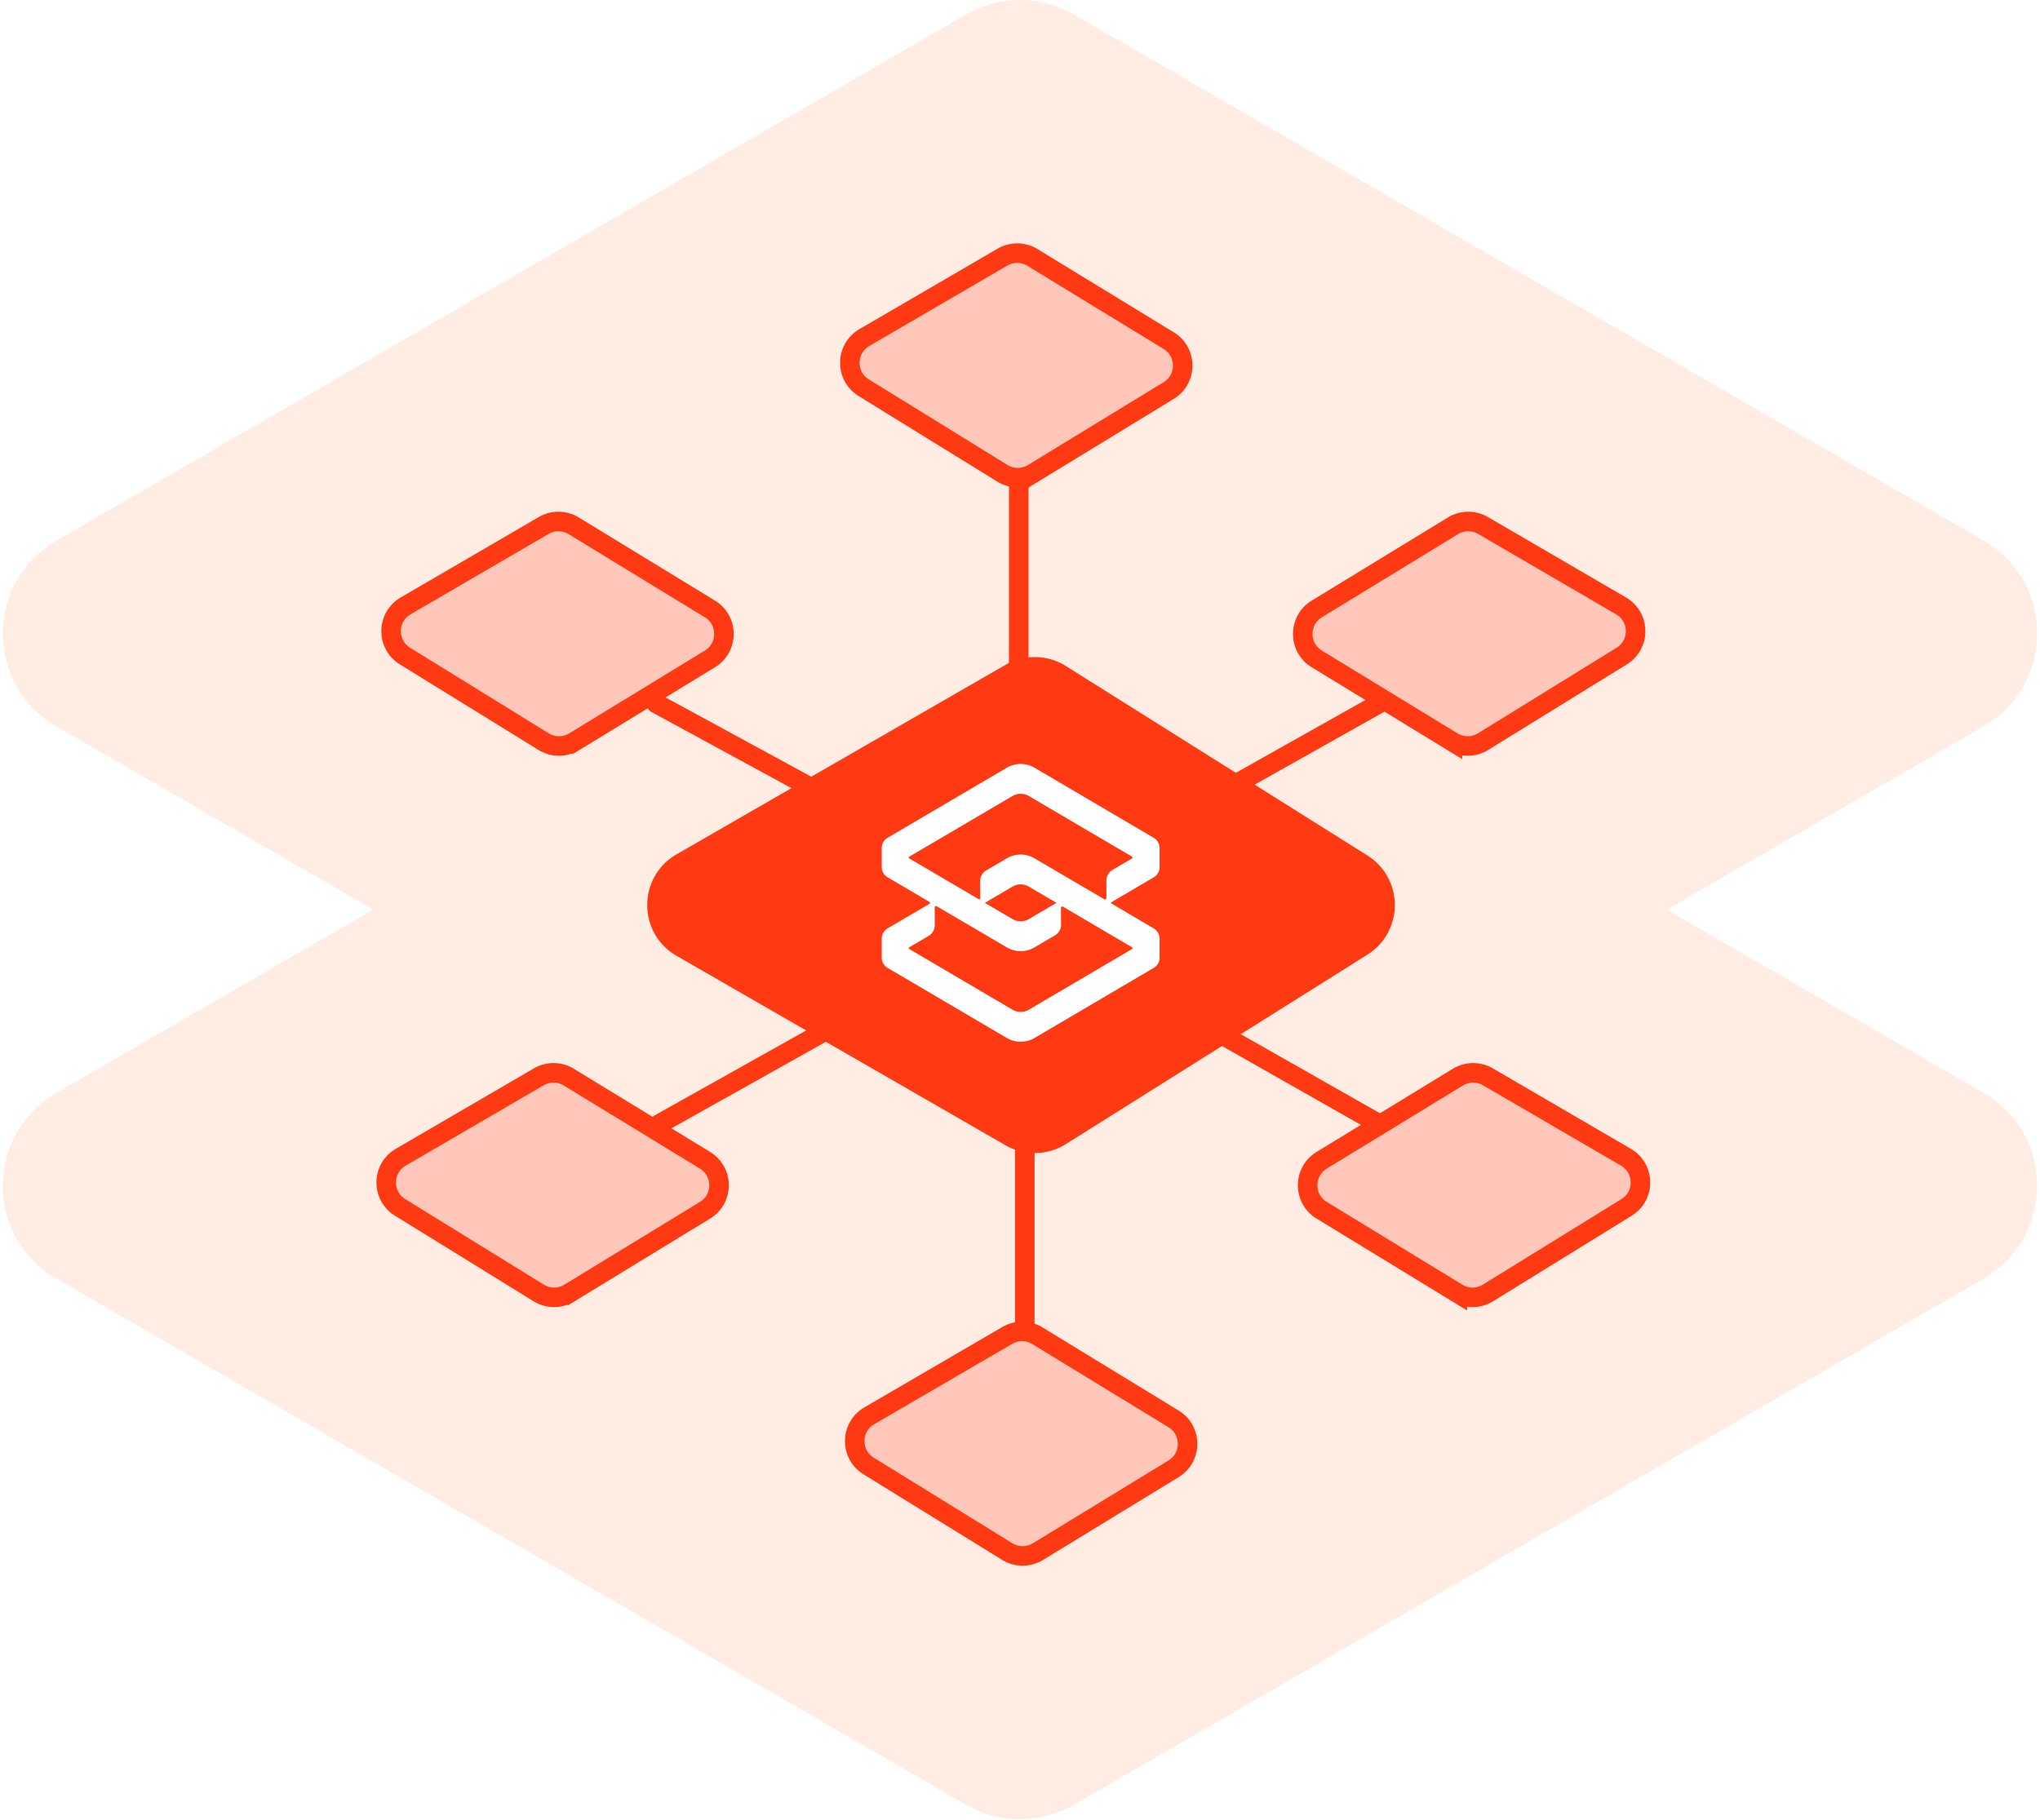 <svg xmlns="http://www.w3.org/2000/svg" width="418" height="373" fill="none"><g clip-path="url(#a)"><path fill="#FFDAC7" fill-opacity=".51" fill-rule="evenodd" d="M11.573 110.802c-14.644 8.472-14.644 29.614 0 38.086l64.903 37.549-64.903 37.55c-14.644 8.472-14.644 29.613 0 38.085L197.98 369.917a22 22 0 0 0 22.034 0l186.409-107.845c14.644-8.472 14.644-29.613 0-38.085l-64.904-37.55 64.904-37.549c14.644-8.472 14.644-29.614 0-38.086L220.015 2.957a22 22 0 0 0-22.034 0L11.573 110.802Z" clip-rule="evenodd"/><g filter="url(#b)"><path fill="#FF3912" d="m139.629 176.835 67.397-38.83a9.999 9.999 0 0 1 10.313.199l61.78 38.829c6.238 3.921 6.238 13.013 0 16.934l-61.78 38.829a9.999 9.999 0 0 1-10.313.199l-67.397-38.83c-6.677-3.847-6.677-13.483 0-17.33Z"/><path stroke="#FF3912" stroke-width="4" d="m139.629 176.835 67.397-38.83a9.999 9.999 0 0 1 10.313.199l61.78 38.829c6.238 3.921 6.238 13.013 0 16.934l-61.78 38.829a9.999 9.999 0 0 1-10.313.199l-67.397-38.83c-6.677-3.847-6.677-13.483 0-17.33Z"/></g><path stroke="#FF3912" stroke-linecap="round" stroke-width="4" d="m248.983 211.286 33.607 19.086m-115.321-68.339-32.809-17.854m34.666 67.107-34.047 19.086m115.762-68.339 31.749-17.854m-72.607 84.961v43.096m-1.238-129.288V99.236"/><path fill="#FF9783" fill-opacity=".43" stroke="#FF3912" stroke-width="4" d="m178.12 290.18 28.283-16.478a6 6 0 0 1 6.147.064l27.911 17.042c3.831 2.34 3.831 7.903 0 10.242l-27.792 16.97a6 6 0 0 1-6.279-.015l-28.402-17.535c-3.854-2.38-3.782-8.01.132-10.29Zm-1-221 28.283-16.478a6 6 0 0 1 6.147.064l27.911 17.042c3.831 2.34 3.831 7.903 0 10.242l-27.792 16.97a6 6 0 0 1-6.279-.015L176.988 79.47c-3.854-2.38-3.782-8.01.132-10.29Zm-94 55 28.283-16.478a6 6 0 0 1 6.147.064l27.911 17.042c3.831 2.34 3.831 7.903 0 10.242l-27.792 16.97a6 6 0 0 1-6.279-.015L82.988 134.47c-3.854-2.38-3.782-8.01.132-10.29Zm-1 113 28.283-16.478a6 6 0 0 1 6.147.064l27.911 17.042c3.831 2.34 3.831 7.903 0 10.242l-27.792 16.97a6 6 0 0 1-6.279-.015L81.988 247.47c-3.854-2.38-3.782-8.01.132-10.29Zm250.035-113-28.283-16.478a6 6 0 0 0-6.147.064l-27.911 17.042c-3.831 2.34-3.831 7.903 0 10.242l27.791 16.97a6 6 0 0 0 6.279-.015l28.402-17.535c3.855-2.38 3.783-8.01-.131-10.29Zm1 113-28.283-16.478a6 6 0 0 0-6.147.064l-27.911 17.042c-3.831 2.34-3.831 7.903 0 10.242l27.791 16.97a6 6 0 0 0 6.279-.015l28.402-17.535c3.855-2.38 3.783-8.01-.131-10.29Z"/><path fill="#fff" d="M237.604 173.816c0-.875-.456-1.665-1.217-2.113l-24.407-14.348a5.604 5.604 0 0 0-5.686 0l-24.406 14.349a2.435 2.435 0 0 0-1.217 2.082l.001 3.836c-.03.908.43 1.735 1.216 2.197l8.58 5.046c.14.083.14.284 0 .366l-8.58 5.044a2.432 2.432 0 0 0-1.217 2.108v3.894c0 .877.456 1.666 1.217 2.112l24.406 14.351a5.604 5.604 0 0 0 5.686 0l24.407-14.351a2.429 2.429 0 0 0 1.217-2.112v-3.894a2.434 2.434 0 0 0-1.217-2.108l-8.58-5.044a.211.211 0 0 1 0-.366l8.58-5.046a2.432 2.432 0 0 0 1.217-2.112v-3.891Zm-30.156 7.911a3.338 3.338 0 0 1 3.379 0l5.647 3.321-5.647 3.32a3.334 3.334 0 0 1-3.379 0l-5.647-3.32 5.647-3.321Zm24.507 12.423c.14.083.14.283 0 .366l-21.128 12.421a3.33 3.33 0 0 1-3.379 0l-21.128-12.421a.211.211 0 0 1 0-.366l3.959-2.329a2.516 2.516 0 0 0 1.248-2.167v-3.662c0-.215.238-.349.425-.239l14.342 8.417a5.621 5.621 0 0 0 5.686 0l4.185-2.461a2.518 2.518 0 0 0 1.248-2.183l-.021-3.447a.282.282 0 0 1 .426-.24l14.137 8.311Zm-5.254-10.078a.281.281 0 0 1-.425.239l-14.296-8.386a5.613 5.613 0 0 0-5.686 0l-4.211 2.476a2.514 2.514 0 0 0-1.248 2.183l.021 3.527a.215.215 0 0 1-.326.184l-14.21-8.351a.211.211 0 0 1 0-.366l21.128-12.421a3.319 3.319 0 0 1 3.379 0l21.128 12.421c.14.083.14.284 0 .366l-4.006 2.356a2.518 2.518 0 0 0-1.248 2.167v3.605Z"/></g><defs><clipPath id="a"><path fill="#fff" d="M.59 0h417v373H.59z"/></clipPath><filter id="b" width="171.576" height="120.06" x="123.421" y="125.47" color-interpolation-filters="sRGB" filterUnits="userSpaceOnUse"><feFlood flood-opacity="0" result="BackgroundImageFix"/><feGaussianBlur in="BackgroundImageFix" stdDeviation="4.6"/><feComposite in2="SourceAlpha" operator="in" result="effect1_backgroundBlur_2479_26"/><feBlend in="SourceGraphic" in2="effect1_backgroundBlur_2479_26" result="shape"/></filter></defs></svg>